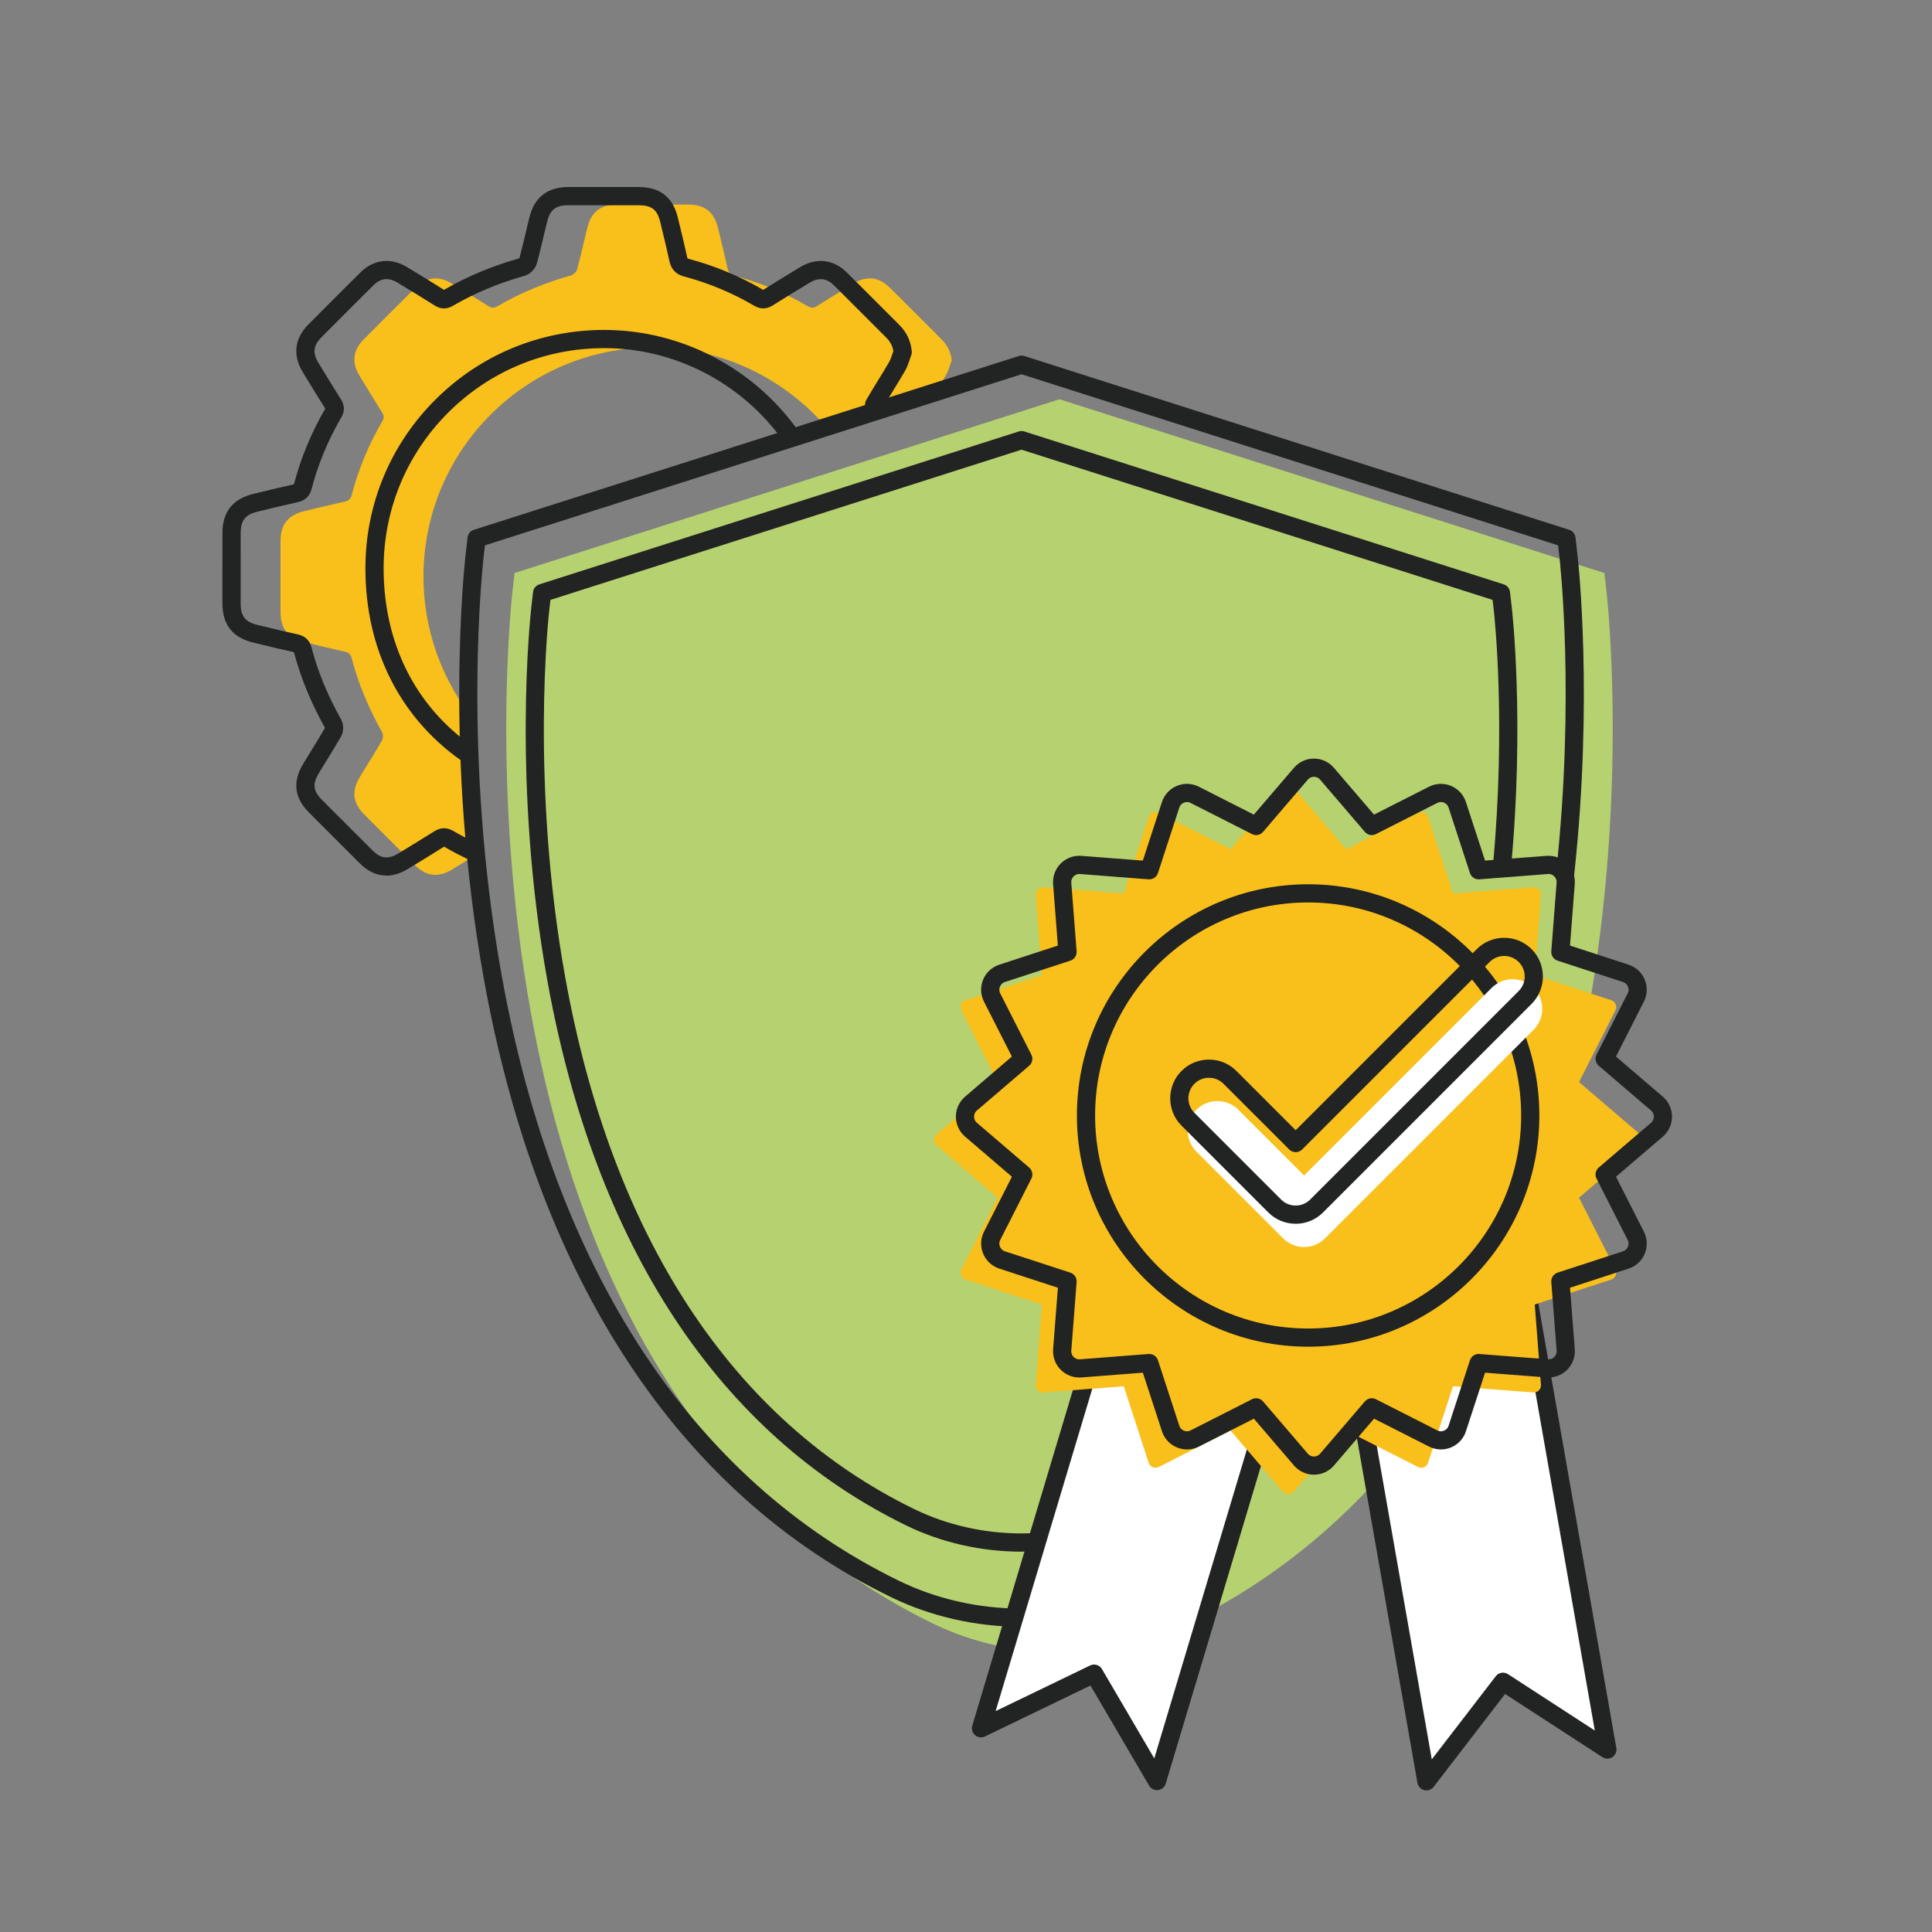 <?xml version="1.0" encoding="UTF-8"?><svg id="Capa_1" xmlns="http://www.w3.org/2000/svg" viewBox="0 0 800 800"><rect x="0" y="0" width="800" height="800" fill="#808080" stroke="none"/><defs><style>.cls-1{fill:#fff;}.cls-2{fill:#222323;}.cls-3{fill:#f9bf1a;}.cls-4{fill:#b6d170;}</style></defs><path class="cls-3" d="M196.64,334.22c-.83-6.75-1.67-13.51-1.74-20.32,0-.27.02-.53.05-.78-.89-5.87-1.68-11.69-.72-17.62-11.82-15.81-18.85-35.41-18.88-56.58-.06-52.5,42.46-95.04,95.03-95.06,28.51-.01,54.24,12.79,71.66,32.91,2.52-.67,5.08-1.19,7.68-1.61,5.99-2.05,11.95-4.17,17.74-6.68,6.5-2.82,12.95-5.84,19.69-5.62,1.56-2.54,3.13-5.09,4.62-7.67,1.05-1.82,1.56-3.96,2.32-5.95-.37-3.53-1.75-6.26-4.1-8.6-7.21-7.18-14.38-14.42-21.6-21.59-4.39-4.36-9.5-4.95-14.83-1.73-5.07,3.07-10.13,6.15-15.14,9.32-1.39.88-2.43,1.04-3.97.14-9.42-5.52-19.44-9.69-29.99-12.49-2.02-.54-2.87-1.53-3.29-3.49-1.16-5.41-2.5-10.77-3.79-16.15-1.66-6.94-5.48-9.95-12.67-9.96-9.69-.02-19.37-.01-29.06,0-6.98,0-10.85,3.03-12.5,9.79-1.39,5.66-2.63,11.36-4.16,16.97-.28,1.04-1.5,2.31-2.53,2.6-10.71,3-20.92,7.18-30.53,12.77-1.43.83-2.39.75-3.71-.08-5.09-3.22-10.23-6.36-15.39-9.48-5.17-3.12-10.37-2.53-14.6,1.66-7.22,7.17-14.42,14.37-21.6,21.59-4.52,4.55-5.1,9.59-1.78,15.05,3.08,5.06,6.15,10.13,9.32,15.14.83,1.31.98,2.26.14,3.71-5.6,9.6-9.88,19.78-12.67,30.55-.44,1.68-1.32,2.38-2.94,2.75-5.59,1.24-11.16,2.58-16.72,3.95-6.79,1.66-9.82,5.53-9.83,12.47-.01,9.69-.01,19.37-.01,29.06,0,7.16,3.04,11.05,9.92,12.71,5.57,1.34,11.13,2.73,16.72,3.94,1.72.37,2.45,1.21,2.87,2.82,2.82,10.76,7.17,20.89,12.59,30.6.48.86.44,2.49-.07,3.36-2.91,5.05-6.04,9.97-9.07,14.95-3.64,6-3.09,10.85,1.8,15.76,6.98,7,13.96,13.99,20.97,20.97,4.63,4.61,9.64,5.19,15.3,1.76,3.07-1.86,6.14-3.73,9.19-5.61.35-.22.69-.43,1.04-.65-.71-6.51-.7-13.02-.79-19.56Z"/><path class="cls-2" d="M159.98,362.55c-3.92,0-7.64-1.69-11.02-5.07-7.01-6.98-14-13.97-20.98-20.98-6.16-6.18-6.93-12.84-2.35-20.37.99-1.62,1.98-3.24,2.98-4.85,1.98-3.22,4.03-6.54,5.94-9.84,0-.02,0-.05,0-.07-5.87-10.55-10.06-20.77-12.81-31.23,0-.04-.02-.07-.03-.1-4.41-.95-8.84-2.02-13.13-3.06l-3.68-.89c-8.62-2.07-12.81-7.43-12.81-16.37,0-9.69,0-19.38.01-29.06.01-8.64,4.28-14.06,12.7-16.13,4.99-1.22,10.88-2.65,16.8-3.96.04,0,.08-.02.12-.03,2.8-10.8,7.16-21.33,12.96-31.33-3.01-4.75-5.96-9.61-8.82-14.32l-.51-.84c-4.21-6.93-3.39-13.92,2.32-19.67,7.23-7.27,14.5-14.55,21.61-21.61,5.41-5.38,12.59-6.2,19.2-2.21,5.97,3.6,10.86,6.61,15.37,9.46,9.47-5.5,19.93-9.88,31.07-13.02.06-.05.13-.13.18-.19.98-3.62,1.86-7.35,2.71-10.96.45-1.92.9-3.84,1.37-5.75,2.06-8.39,7.49-12.64,16.16-12.66,9.69-.01,19.38-.02,29.07,0,8.92.01,14.26,4.22,16.32,12.85l.89,3.7c.99,4.1,2.02,8.33,2.92,12.54.06.26.11.41.14.49.08.03.21.09.44.15,10.84,2.87,21.23,7.2,30.9,12.86.03-.02.05-.03.08-.05,5.26-3.33,10.64-6.6,15.21-9.36,6.77-4.09,13.85-3.26,19.43,2.28,3.9,3.88,7.79,7.77,11.68,11.67,3.31,3.31,6.61,6.62,9.93,9.93,3.05,3.04,4.75,6.6,5.19,10.88.06.59-.02,1.18-.23,1.73-.22.58-.42,1.17-.61,1.76-.49,1.48-1.06,3.16-1.97,4.74-1.56,2.69-3.2,5.37-4.79,7.96-1.56,2.54-3.18,5.17-4.69,7.78-1.04,1.8-3.35,2.42-5.15,1.38-1.8-1.04-2.42-3.35-1.38-5.15,1.56-2.69,3.2-5.37,4.79-7.95,1.56-2.54,3.18-5.18,4.69-7.78.53-.92.93-2.1,1.35-3.36.13-.38.25-.75.38-1.13-.37-2.17-1.28-3.89-2.9-5.51-3.32-3.31-6.63-6.62-9.94-9.94-3.88-3.89-7.76-7.77-11.65-11.65-3.14-3.12-6.39-3.49-10.22-1.18-4.53,2.74-9.87,5.99-15.08,9.28-1.7,1.08-4.37,2.27-7.89.21-9.09-5.33-18.86-9.4-29.05-12.1-3.32-.88-5.29-2.96-6.01-6.35-.88-4.12-1.89-8.3-2.87-12.35l-.89-3.71c-1.26-5.28-3.54-7.06-9.01-7.07-9.68-.02-19.36-.01-29.05,0-5.28,0-7.6,1.82-8.85,6.92-.46,1.89-.91,3.79-1.36,5.69-.88,3.73-1.79,7.59-2.82,11.38-.64,2.34-2.85,4.6-5.15,5.24-10.66,2.98-20.63,7.15-29.64,12.4-2.58,1.5-5.07,1.45-7.61-.15-4.49-2.84-9.36-5.84-15.33-9.44-3.72-2.24-6.99-1.88-9.99,1.11-7.1,7.06-14.36,14.31-21.58,21.58-3.29,3.32-3.66,6.44-1.23,10.44l.51.84c2.85,4.69,5.8,9.54,8.78,14.24,1.04,1.64,2.19,4.22.21,7.62-5.51,9.45-9.64,19.41-12.28,29.6-.78,3-2.66,4.79-5.77,5.48-5.85,1.3-11.7,2.71-16.64,3.93-5.06,1.24-6.95,3.63-6.96,8.82-.01,9.68-.01,19.37-.01,29.05,0,5.43,1.84,7.8,7.03,9.04l3.69.89c4.24,1.03,8.63,2.09,12.94,3.02,3.04.65,4.91,2.47,5.72,5.55,2.6,9.92,6.61,19.64,12.24,29.72,1.12,2,1.08,5.04-.09,7.08-2,3.46-4.11,6.9-6.16,10.22-.99,1.6-1.97,3.2-2.95,4.81-2.75,4.53-2.43,7.45,1.25,11.14,6.97,7,13.96,13.98,20.96,20.96,3.41,3.39,6.5,3.75,10.68,1.21,4.5-2.72,9.72-5.9,14.82-9.13,2.64-1.67,5.22-1.73,7.89-.18,3.13,1.82,6.35,3.51,9.57,5.02,1.88.88,2.7,3.13,1.81,5.01-.88,1.88-3.13,2.69-5.01,1.81-3.42-1.6-6.84-3.4-10.17-5.33,0,0,0,0,0,0-.02.01-.04.02-.06.04-5.16,3.27-10.42,6.47-14.95,9.21-3.03,1.83-6.01,2.75-8.89,2.75ZM121.63,269.79h0ZM121.66,200.77h0s0,0,0,0ZM134.89,168.86h0ZM183.54,120.21h0ZM284.64,106.99h0ZM193.38,315.78c-.75,0-1.5-.22-2.16-.68-25.7-18.03-39.88-46.31-39.91-79.64-.03-26.4,10.23-51.22,28.88-69.88,18.65-18.66,43.48-28.94,69.91-28.96h.05c31.54,0,61.46,15.42,80.04,41.26,1.22,1.69.83,4.04-.86,5.26-1.69,1.21-4.04.83-5.26-.86-17.17-23.88-44.8-38.13-73.92-38.13h-.04c-24.42.01-47.35,9.51-64.58,26.75-17.23,17.24-26.7,40.16-26.68,64.54.03,30.8,13.07,56.9,36.7,73.47,1.7,1.19,2.12,3.54.92,5.25-.73,1.05-1.9,1.6-3.09,1.6Z"/><path class="cls-4" d="M438.71,684.17c-18.31,0-36.43-4.11-52.4-11.9-86.8-42.3-144.41-129.98-166.59-253.55-16.54-92.18-7.87-170.76-7.49-174.07l.84-7.37,225.64-71.96,225.64,71.96.84,7.37c.38,3.3,9.05,81.89-7.49,174.07-22.18,123.57-79.79,211.25-166.59,253.55-15.97,7.78-34.09,11.9-52.4,11.9Z"/><path class="cls-2" d="M423.01,673.62c-18.88,0-37.58-4.25-54.06-12.28-87.93-42.85-146.25-131.47-168.65-256.27-16.63-92.68-7.9-171.83-7.53-175.16l.84-7.37c.17-1.47,1.19-2.71,2.6-3.16l225.64-71.96c.75-.24,1.55-.24,2.29,0l225.64,71.96c1.41.45,2.43,1.69,2.6,3.16l.84,7.37c.27,2.38,6.56,59.08-1.37,132.19-.23,2.07-2.1,3.56-4.15,3.34-2.07-.22-3.56-2.08-3.34-4.15,7.85-72.28,1.64-128.18,1.38-130.52l-.57-4.95-222.18-70.85-222.18,70.85-.57,4.95c-.37,3.28-8.98,81.37,7.46,172.97,21.96,122.34,78.85,209.07,164.53,250.83,15.46,7.53,33.01,11.52,50.75,11.52s35.3-3.98,50.75-11.52c11.42-5.56,22.49-12.03,32.91-19.21,1.71-1.18,4.06-.75,5.24.96,1.18,1.71.75,4.06-.96,5.24-10.73,7.39-22.13,14.05-33.89,19.77-16.48,8.03-35.17,12.28-54.05,12.28Z"/><path class="cls-2" d="M423.01,642.51c-16.68,0-33.2-3.75-47.76-10.85-77.5-37.77-128.89-115.84-148.63-225.8-14.64-81.54-6.96-151.31-6.63-154.24l.74-6.49c.17-1.47,1.19-2.71,2.6-3.16l198.52-63.31c.75-.24,1.55-.24,2.29,0l198.52,63.31c1.41.45,2.43,1.69,2.6,3.16l.74,6.49c.22,1.91,5.29,47.52-.32,107.65-.19,2.07-2.03,3.59-4.1,3.4-2.07-.19-3.59-2.03-3.4-4.1,5.55-59.37.55-104.22.34-106.1l-.47-4.07-195.06-62.2-195.06,62.2-.47,4.07c-.33,2.88-7.89,71.58,6.56,152.05,19.29,107.49,69.26,183.69,144.51,220.35,13.54,6.6,28.91,10.09,44.46,10.09,5.36,0,10.76-.42,16.05-1.24,2.06-.32,3.98,1.09,4.3,3.14.32,2.06-1.09,3.98-3.14,4.3-5.68.88-11.47,1.33-17.21,1.33Z"/><polygon class="cls-1" points="479.09 737.5 453.04 693.03 406.2 715.65 459.8 536.87 532.68 558.72 479.09 737.5"/><path class="cls-2" d="M479.08,741.26c-1.33,0-2.57-.7-3.25-1.86l-24.29-41.47-43.7,21.11c-1.34.65-2.95.44-4.08-.53-1.14-.97-1.59-2.52-1.16-3.95l53.59-178.78c.29-.96.94-1.76,1.82-2.24.88-.47,1.91-.58,2.87-.29l72.88,21.85c1.99.6,3.12,2.7,2.53,4.69l-53.59,178.78c-.43,1.44-1.67,2.48-3.16,2.66-.15.02-.3.03-.45.03ZM453.04,689.26c1.3,0,2.56.67,3.25,1.86l21.67,37,50.02-166.88-65.66-19.68-50.05,166.97,39.13-18.9c.53-.25,1.09-.38,1.64-.38Z"/><polygon class="cls-1" points="665.58 724.45 622.36 696.38 590.64 737.6 558.38 553.77 633.32 540.62 665.58 724.45"/><path class="cls-2" d="M590.64,741.37c-.3,0-.6-.04-.9-.11-1.45-.36-2.55-1.54-2.81-3.01l-32.26-183.83c-.36-2.05,1.01-4,3.06-4.36l74.94-13.15c2.04-.36,4,1.01,4.36,3.06l32.26,183.83c.26,1.48-.38,2.97-1.63,3.79-1.25.83-2.87.83-4.13.02l-40.3-26.17-29.6,38.46c-.72.94-1.83,1.47-2.99,1.47ZM562.74,556.83l30.13,171.69,26.5-34.44c1.2-1.56,3.39-1.93,5.04-.86l35.96,23.35-30.12-171.59-67.52,11.85Z"/><path class="cls-3" d="M535.75,326.33l21.68,25.32,29.72-15.09c1.63-.83,3.61,0,4.17,1.73l10.34,31.69,33.23-2.57c1.82-.14,3.34,1.38,3.19,3.19l-2.57,33.23,31.69,10.34c1.73.57,2.56,2.55,1.73,4.17l-15.09,29.72,25.32,21.68c1.39,1.19,1.39,3.33,0,4.52l-25.32,21.68,15.09,29.72c.83,1.63,0,3.61-1.73,4.17l-31.69,10.34,2.57,33.23c.14,1.82-1.38,3.34-3.19,3.19l-33.23-2.57-10.34,31.69c-.57,1.73-2.55,2.56-4.17,1.73l-29.72-15.09-21.68,25.32c-1.19,1.39-3.33,1.39-4.52,0l-21.68-25.32-29.72,15.09c-1.63.83-3.61,0-4.17-1.73l-10.34-31.69-33.23,2.57c-1.82.14-3.34-1.38-3.19-3.19l2.57-33.23-31.69-10.34c-1.73-.57-2.56-2.55-1.73-4.17l15.09-29.72-25.32-21.68c-1.39-1.19-1.39-3.33,0-4.52l25.32-21.68-15.09-29.72c-.83-1.63,0-3.61,1.73-4.17l31.69-10.34-2.57-33.23c-.14-1.82,1.38-3.34,3.19-3.19l33.23,2.57,10.34-31.69c.57-1.73,2.55-2.56,4.17-1.73l29.72,15.09,21.68-25.32c1.19-1.39,3.33-1.39,4.52,0Z"/><path class="cls-2" d="M544.08,610.64c-3.18,0-6.2-1.39-8.27-3.81l-16.61-19.39-22.77,11.56c-2.84,1.44-6.15,1.57-9.1.35-2.94-1.22-5.2-3.65-6.18-6.68l-7.92-24.27-25.45,1.97c-3.17.24-6.29-.9-8.54-3.16-2.25-2.25-3.4-5.36-3.16-8.54l1.97-25.45-24.27-7.92c-3.03-.99-5.46-3.24-6.68-6.18-1.22-2.94-1.09-6.26.35-9.1l11.56-22.76-19.39-16.61c-2.42-2.07-3.81-5.09-3.81-8.27s1.39-6.2,3.8-8.27l19.39-16.61-11.56-22.76c-1.44-2.84-1.57-6.16-.35-9.1,1.22-2.94,3.65-5.19,6.68-6.18l24.27-7.92-1.97-25.45c-.25-3.17.91-6.29,3.16-8.54,2.25-2.25,5.36-3.4,8.54-3.16l25.45,1.97,7.92-24.27c.99-3.03,3.24-5.46,6.18-6.68,2.94-1.22,6.26-1.09,9.1.35l22.77,11.56,16.61-19.39c2.07-2.42,5.08-3.81,8.27-3.81s6.2,1.39,8.27,3.81l16.61,19.39,22.77-11.56c2.84-1.44,6.15-1.57,9.1-.35,2.94,1.22,5.19,3.65,6.18,6.68l7.92,24.27,25.45-1.97c3.17-.24,6.29.91,8.54,3.16,2.25,2.25,3.4,5.36,3.16,8.54l-1.97,25.45,24.27,7.92c3.03.99,5.46,3.24,6.68,6.18,1.22,2.94,1.09,6.26-.35,9.1l-11.56,22.76,19.39,16.61c2.42,2.07,3.81,5.09,3.81,8.27s-1.39,6.2-3.8,8.27l-19.39,16.61,11.56,22.76c1.44,2.84,1.57,6.15.35,9.1-1.22,2.94-3.65,5.2-6.68,6.18l-24.27,7.92,1.97,25.45c.25,3.17-.91,6.29-3.16,8.54-2.25,2.25-5.36,3.4-8.54,3.16l-25.45-1.97-7.92,24.27c-.99,3.03-3.24,5.46-6.18,6.68-2.94,1.22-6.25,1.09-9.1-.35l-22.76-11.56-16.61,19.39c-2.07,2.42-5.08,3.81-8.27,3.81ZM520.14,578.98c1.07,0,2.13.46,2.86,1.32l18.53,21.64c.87,1.02,1.97,1.17,2.55,1.17s1.67-.15,2.55-1.17l18.53-21.64c1.13-1.32,3.02-1.7,4.57-.91l25.41,12.9c1.2.61,2.27.33,2.8.11.53-.22,1.49-.78,1.9-2.06l8.84-27.09c.54-1.65,2.13-2.72,3.87-2.59l28.41,2.2c1.35.1,2.22-.56,2.63-.97.41-.41,1.08-1.29.97-2.63l-2.2-28.41c-.13-1.73.94-3.33,2.59-3.87l27.09-8.84c1.28-.42,1.84-1.37,2.06-1.9s.5-1.6-.11-2.8l-12.9-25.41c-.79-1.55-.41-3.44.91-4.57l21.64-18.53c1.02-.87,1.17-1.97,1.17-2.55s-.15-1.67-1.17-2.55l-21.64-18.53c-1.32-1.13-1.7-3.02-.91-4.57l12.9-25.4c.61-1.2.33-2.27.11-2.8-.22-.53-.78-1.49-2.06-1.9l-27.09-8.84c-1.65-.54-2.72-2.14-2.59-3.87l2.2-28.41c.1-1.34-.56-2.22-.97-2.63s-1.28-1.08-2.63-.97l-28.41,2.2c-1.74.13-3.33-.93-3.87-2.59l-8.84-27.09c-.42-1.28-1.37-1.84-1.9-2.06-.53-.22-1.6-.5-2.8.11l-25.41,12.9c-1.55.79-3.44.41-4.57-.91l-18.53-21.64h0c-.87-1.02-1.97-1.17-2.55-1.17s-1.67.15-2.55,1.17l-18.53,21.64c-1.13,1.32-3.02,1.7-4.57.91l-25.41-12.9c-1.2-.61-2.27-.33-2.8-.11-.53.22-1.49.78-1.9,2.06l-8.84,27.09c-.54,1.65-2.13,2.72-3.87,2.59l-28.41-2.2c-1.33-.11-2.22.56-2.63.97-.41.41-1.08,1.29-.97,2.63l2.2,28.41c.13,1.73-.94,3.33-2.59,3.87l-27.09,8.84c-1.28.42-1.84,1.37-2.06,1.9-.22.53-.5,1.6.11,2.8l12.9,25.4c.79,1.55.41,3.44-.91,4.57l-21.64,18.53c-1.02.87-1.17,1.97-1.17,2.55s.15,1.67,1.17,2.55l21.64,18.53c1.32,1.13,1.7,3.02.91,4.57l-12.9,25.41c-.61,1.2-.33,2.27-.11,2.8.22.53.78,1.49,2.06,1.9l27.09,8.84c1.65.54,2.72,2.14,2.59,3.87l-2.2,28.41c-.1,1.34.56,2.22.97,2.63.41.41,1.3,1.08,2.63.97l28.41-2.2c1.74-.13,3.33.94,3.87,2.59l8.84,27.09c.42,1.28,1.37,1.84,1.9,2.06.53.22,1.6.5,2.8-.11l25.41-12.9c.54-.28,1.13-.41,1.7-.41Z"/><path class="cls-2" d="M541.67,557.64c-52.79,0-95.74-42.95-95.74-95.74s42.95-95.74,95.74-95.74,95.74,42.95,95.74,95.74-42.95,95.74-95.74,95.74ZM541.67,373.69c-48.64,0-88.21,39.57-88.21,88.21s39.57,88.21,88.21,88.21,88.21-39.57,88.21-88.21-39.57-88.21-88.21-88.21Z"/><path class="cls-1" d="M539.99,516.37c-3.26,0-6.38-1.29-8.68-3.6l-35.9-35.9c-4.79-4.79-4.79-12.57,0-17.36,4.79-4.79,12.57-4.79,17.36,0l27.22,27.22,77.66-77.66c4.79-4.79,12.57-4.79,17.36,0,4.79,4.79,4.79,12.57,0,17.36l-86.34,86.34c-2.3,2.3-5.42,3.6-8.68,3.6Z"/><path class="cls-2" d="M536.5,506.73c-4.29,0-8.32-1.67-11.34-4.7l-35.9-35.9c-6.26-6.26-6.26-16.43,0-22.69,6.25-6.25,16.43-6.25,22.69,0l24.56,24.56,74.99-74.99c6.25-6.25,16.44-6.25,22.69,0,6.25,6.26,6.25,16.43,0,22.69l-86.34,86.34c-3.03,3.03-7.06,4.7-11.34,4.7ZM500.6,446.28c-2.18,0-4.36.83-6.02,2.49-3.32,3.32-3.32,8.72,0,12.03l35.9,35.9c1.61,1.61,3.74,2.49,6.02,2.49s4.41-.88,6.02-2.49l86.34-86.34c3.32-3.32,3.32-8.72,0-12.03-3.32-3.32-8.72-3.32-12.03,0l-77.66,77.66c-.71.71-1.66,1.1-2.66,1.1s-1.96-.4-2.66-1.1l-27.22-27.22c-1.66-1.66-3.84-2.49-6.02-2.49Z"/></svg>
